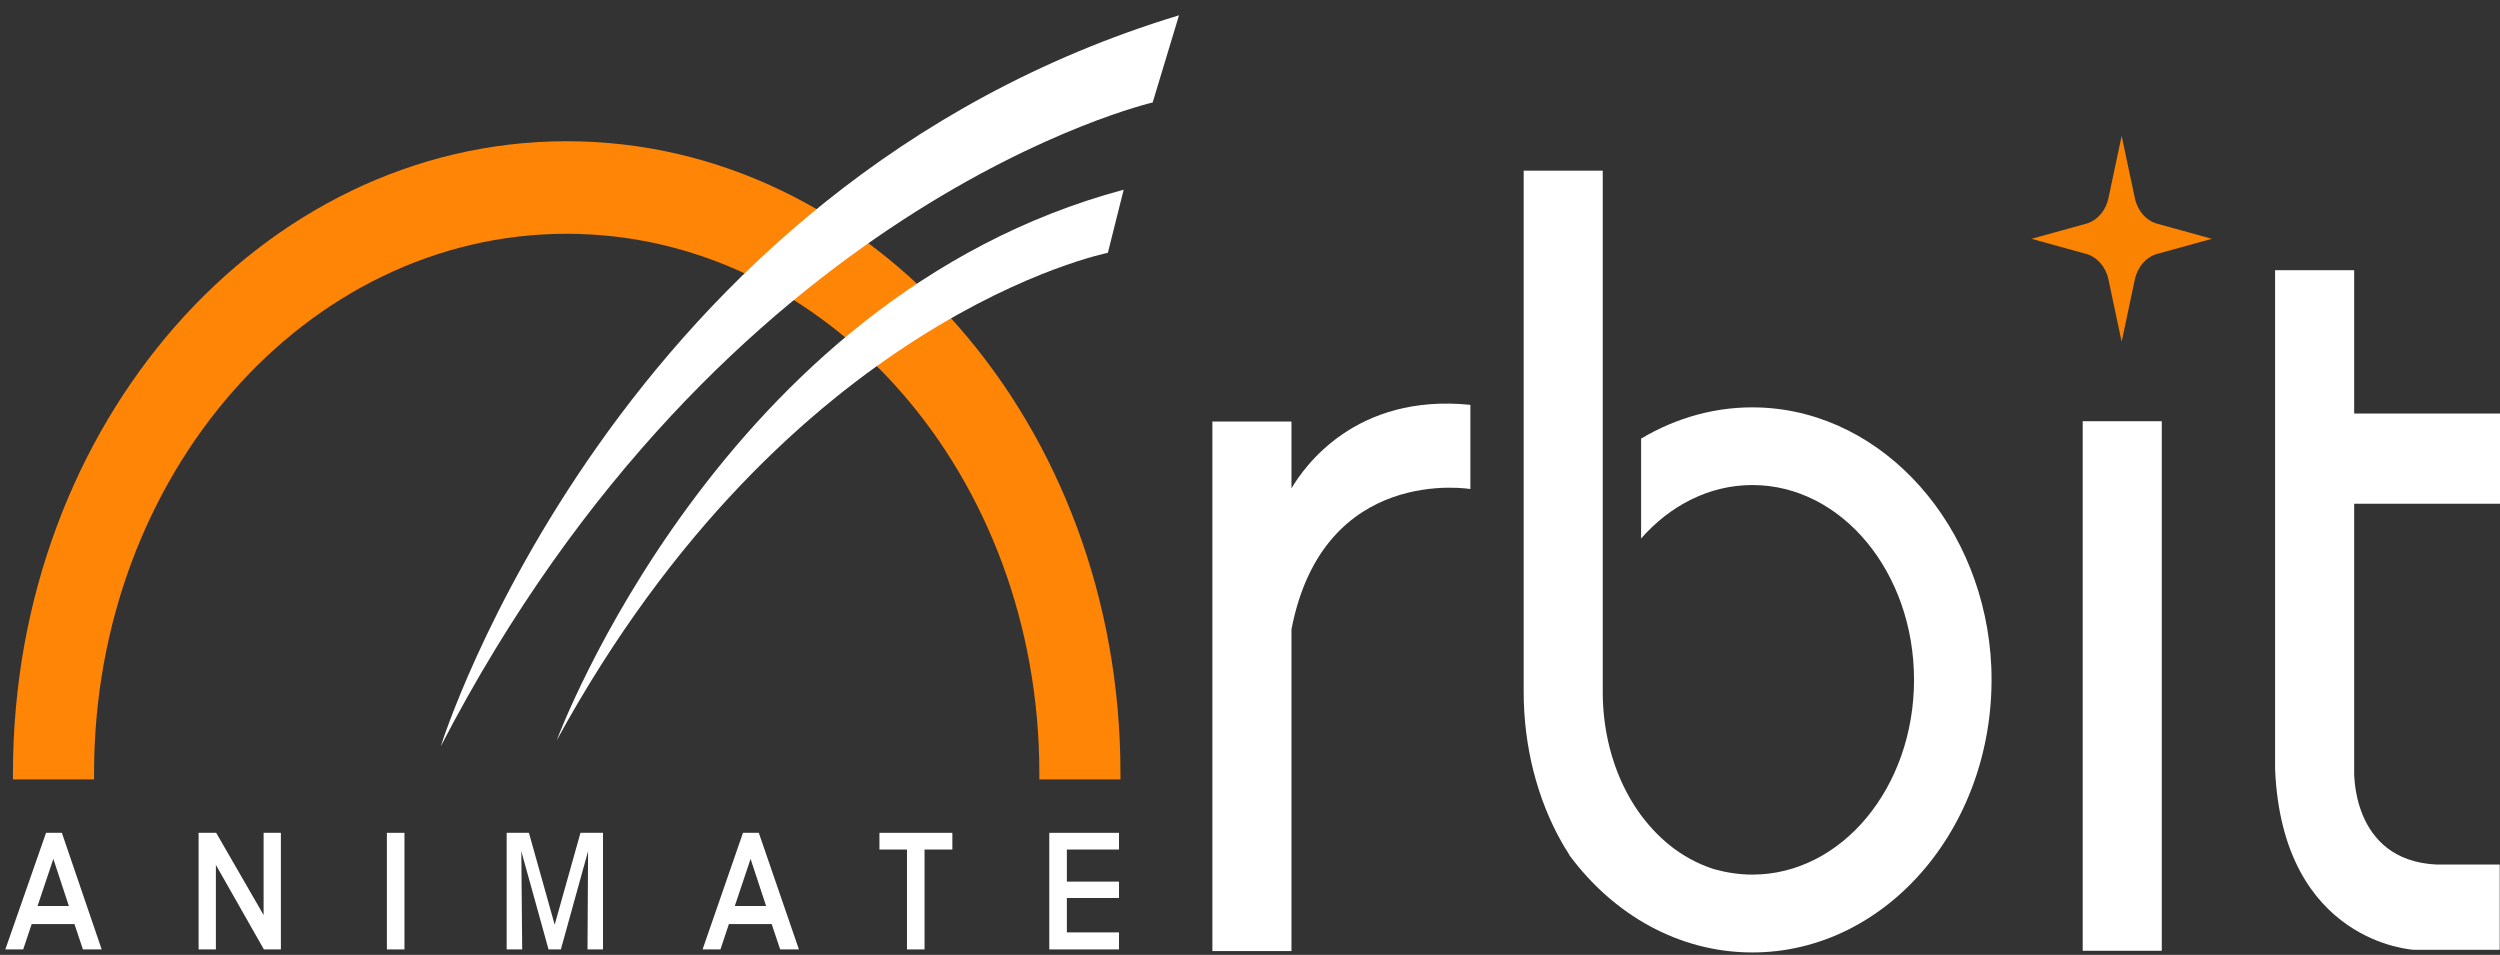 <svg width="144" height="55" viewBox="0 0 144 55" fill="none" xmlns="http://www.w3.org/2000/svg">
<rect x="0" y="0" width="144" height="55" fill="#333333" stroke="none"/>
<path d="M124.518 24.262H119.964V54.764H124.518V24.262Z" fill="white"/>
<path d="M101.393 23.473C98.913 23.377 96.569 24.05 94.528 25.263V31.017C96.198 29.112 98.458 27.938 100.938 27.938C106.082 27.938 110.248 32.961 110.248 39.157C110.248 45.354 106.082 50.377 100.938 50.377C100.179 50.377 99.453 50.261 98.745 50.069C96.754 49.434 95.371 48.144 94.393 46.778C93.027 44.834 92.318 42.371 92.318 39.869V9.829H87.764V39.85C87.764 42.948 88.523 46.027 90.007 48.606C90.075 48.741 90.159 48.856 90.244 48.991C90.311 49.087 90.362 49.184 90.412 49.28C92.942 52.686 96.704 54.861 100.938 54.861C108.747 54.861 115.039 47.432 114.701 38.445C114.364 30.324 108.528 23.743 101.393 23.473Z" fill="white"/>
<path d="M74.388 28.13V24.282H69.834V54.783H74.388V36.251C76.227 26.726 84.694 28.169 84.694 28.169V23.319C78.066 22.646 75.114 26.899 74.388 28.13Z" fill="white"/>
<path d="M135.6 29.016H143.949H144V23.82H135.6V15.564H131.046V44.334C131.484 54.322 139.024 54.707 139.024 54.707H143.983V49.799H140.357C135.364 49.568 135.6 44.334 135.6 44.334V29.016Z" fill="white"/>
<path d="M121.448 11.407L122.207 7.828L122.966 11.407C123.118 12.139 123.624 12.716 124.265 12.889L127.402 13.755L124.265 14.621C123.624 14.794 123.118 15.372 122.966 16.103L122.207 19.682L121.448 16.103C121.296 15.372 120.79 14.794 120.149 14.621L117.012 13.755L120.149 12.889C120.79 12.716 121.296 12.139 121.448 11.407Z" fill="#FA8402"/>
<path d="M5.418 44.892C5.418 44.776 5.418 44.642 5.418 44.526C5.418 27.38 17.613 13.466 32.642 13.466C47.671 13.466 59.866 27.38 59.866 44.526C59.866 44.642 59.866 44.776 59.866 44.892H64.538C64.538 44.776 64.538 44.642 64.538 44.526C64.538 24.435 50.251 8.135 32.642 8.135C15.032 8.135 0.746 24.435 0.746 44.526C0.746 44.642 0.746 44.776 0.746 44.892H5.418Z" fill="#FE8506"/>
<path d="M25.389 42.987C25.389 42.987 35.408 10.753 67.911 0.881L66.393 5.903C66.393 5.903 41.632 11.619 25.389 42.987Z" fill="white"/>
<path d="M32.069 42.64C32.069 42.64 41.48 17.161 64.724 10.926L63.813 14.563C63.813 14.563 45.427 18.2 32.069 42.64Z" fill="white"/>
<path d="M31.95 53.263L30.466 47.971H29.184V54.687H30.078L30.027 49.029L31.596 54.687H32.305L33.873 49.029L33.84 54.687H34.733V47.971H33.435L31.95 53.263Z" fill="white"/>
<path d="M50.656 48.933H52.242V54.687H53.254V48.933H54.856V47.971H50.656V48.933Z" fill="white"/>
<path d="M64.454 48.933V47.971H60.439V54.687H64.454V53.706H61.451V51.724H64.454V50.781H61.451V48.933H64.454Z" fill="white"/>
<path d="M43.707 47.971H42.796L40.468 54.687H41.497L41.986 53.225H44.449L44.938 54.687H46.018L43.707 47.971ZM42.324 52.186L43.234 49.472L44.128 52.186H42.324Z" fill="white"/>
<path d="M3.563 47.971H2.652L0.307 54.687H1.336L1.825 53.225H4.288L4.777 54.687H5.857L3.563 47.971ZM2.163 52.186L3.073 49.472L3.967 52.186H2.163Z" fill="white"/>
<path d="M15.184 52.705L12.452 47.971H11.44V54.687H12.435V49.819L15.201 54.687H16.179V47.971H15.184V52.705Z" fill="white"/>
<path d="M23.297 47.971H22.285V54.687H23.297V47.971Z" fill="white"/>
</svg>
